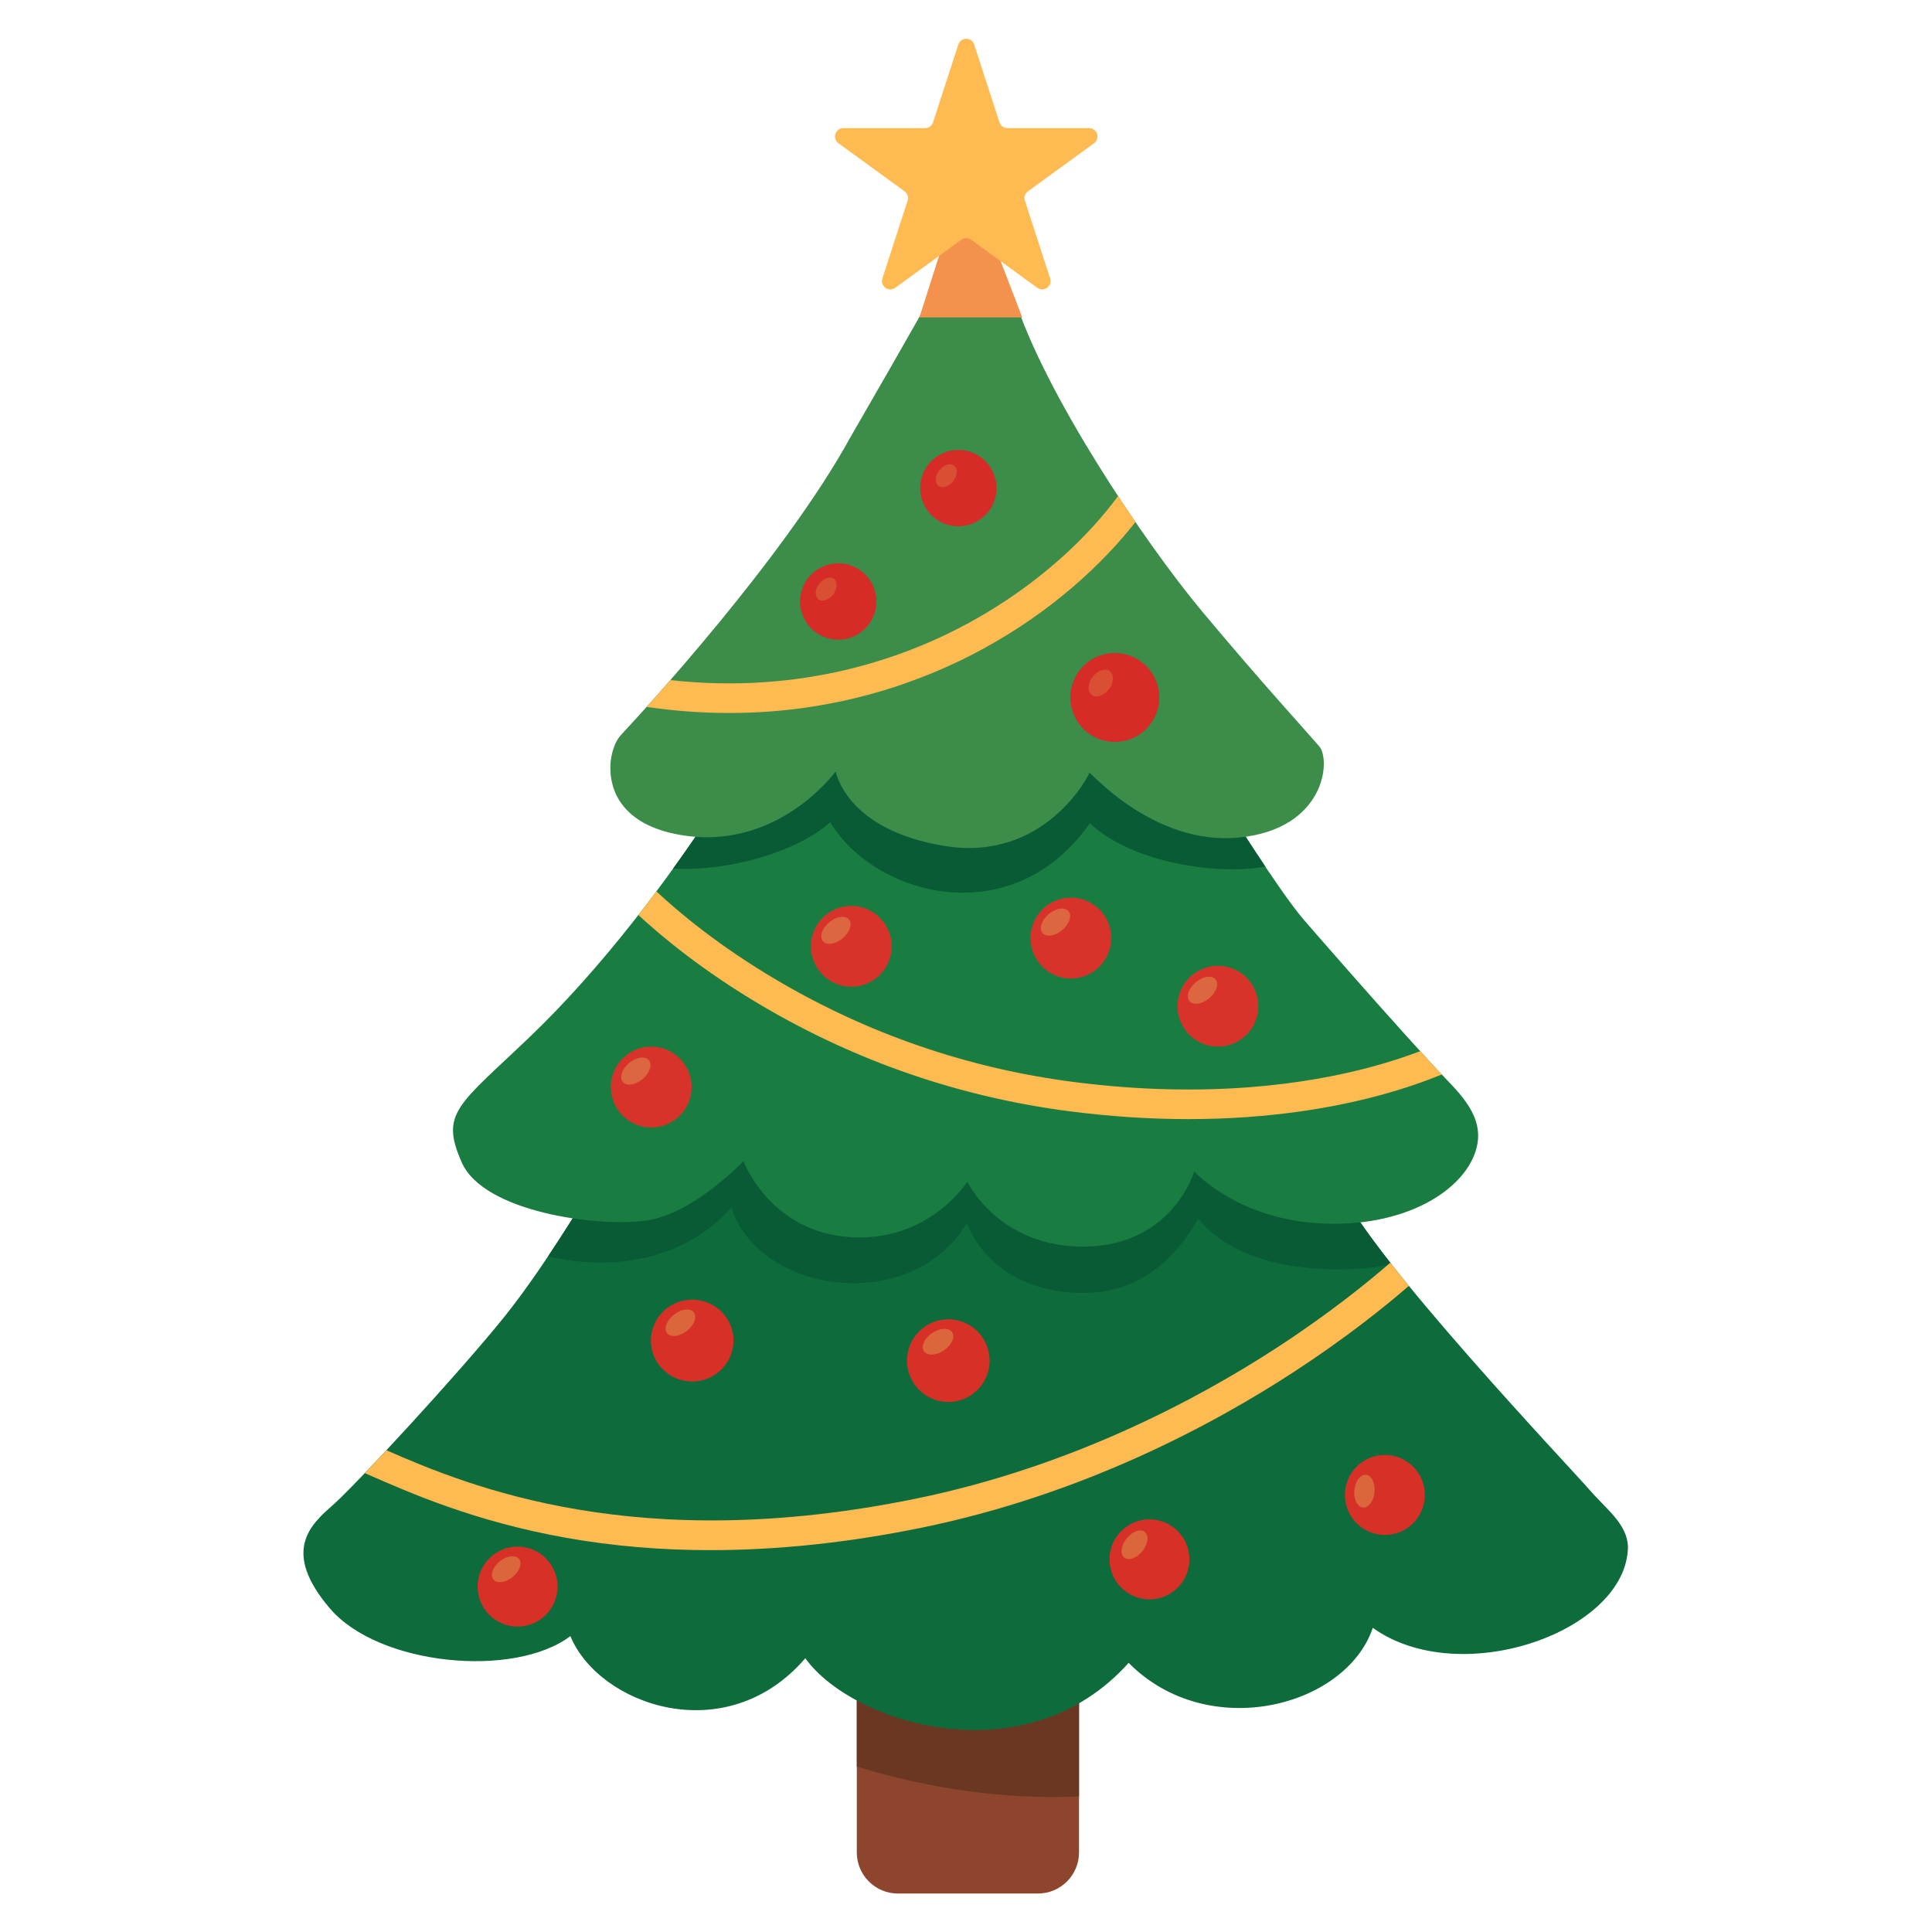 <svg version="1.0" preserveAspectRatio="xMidYMid meet" height="500" viewBox="0 0 375 375" zoomAndPan="magnify" width="500" xmlns:xlink="http://www.w3.org/1999/xlink" xmlns="http://www.w3.org/2000/svg"><defs><clipPath id="0f1d30f264"><path clip-rule="nonzero" d="M 166 320 L 210 320 L 210 367.527 L 166 367.527 Z M 166 320"></path></clipPath><clipPath id="d2554890ca"><path clip-rule="nonzero" d="M 58.82 214 L 316 214 L 316 336 L 58.82 336 Z M 58.82 214"></path></clipPath><clipPath id="c5c1ae663c"><path clip-rule="nonzero" d="M 162 7.527 L 214 7.527 L 214 57 L 162 57 Z M 162 7.527"></path></clipPath></defs><g clip-path="url(#0f1d30f264)"><path fill-rule="nonzero" fill-opacity="1" d="M 166.305 320.359 L 209.438 320.359 L 209.438 359.551 C 209.438 363.957 205.863 367.531 201.461 367.531 L 174.285 367.531 C 169.879 367.531 166.305 363.957 166.305 359.551 Z M 166.305 320.359" fill="#8e452d"></path></g><path fill-rule="nonzero" fill-opacity="1" d="M 209.438 348.691 L 209.438 320.359 L 166.305 320.359 L 166.305 342.879 C 180.109 347.152 194.871 349.332 209.438 348.691 Z M 209.438 348.691" fill="#6a3822"></path><g clip-path="url(#d2554890ca)"><path fill-rule="nonzero" fill-opacity="1" d="M 156.309 321.863 C 165.426 334.566 199.047 345.125 219.07 322.758 C 234.449 338.324 261.27 331.348 266.457 315.961 C 283.445 328.125 315.809 316.676 315.988 300.215 C 315.809 295.742 311.875 293.059 308.48 289.125 C 305.082 285.188 265.742 243.68 260.379 230.977 C 255.012 219.348 148.617 214.695 147.547 214.695 C 146.473 214.695 117.328 226.324 117.328 226.324 C 117.328 226.324 106.777 244.57 97.836 255.664 C 88.895 266.758 68.867 288.406 64.574 292.164 C 60.285 295.922 54.562 301.109 64.039 312.203 C 73.516 323.297 99.801 325.801 110.711 317.57 C 116.254 330.988 140.93 339.758 156.309 321.863 Z M 156.309 321.863" fill="#0d6b3c"></path></g><path fill-rule="nonzero" fill-opacity="1" d="M 270.137 245.445 C 265.422 239.465 261.766 234.258 260.379 230.973 C 258.68 227.285 246.824 224.301 231.391 221.945 C 219.098 222.09 207.84 222.168 206.836 221.984 C 204.551 221.57 180.059 218.664 170.617 217.73 C 161.176 216.797 152.559 217.312 146.023 217.211 C 143.621 217.172 140.828 217.594 137.934 218.211 C 129.082 221.633 117.328 226.324 117.328 226.324 C 117.328 226.324 112.387 234.871 106.402 243.824 C 117.25 246.523 132.219 245.426 141.977 234.344 C 147.062 250.852 176.531 255.629 187.637 237.457 C 192.93 249.605 205.035 251.062 210.57 250.953 C 215.969 250.852 225.309 249.293 232.57 236.523 C 241.023 246.984 259.277 247.418 270.137 245.445 Z M 270.137 245.445" fill="#085b34"></path><path fill-rule="nonzero" fill-opacity="1" d="M 139.234 156.086 C 129.715 170.676 116.82 187.883 102.848 201.246 C 88.879 214.609 85.348 215.992 89.648 225.672 C 93.945 235.348 116.363 238.27 125.57 236.887 C 134.785 235.504 144.301 225.367 144.301 225.367 C 144.301 225.367 149.367 239.039 164.875 240.113 C 180.379 241.188 187.746 229.359 187.746 229.359 C 187.746 229.359 193.887 242.262 210.777 241.957 C 227.664 241.648 231.809 227.363 231.809 227.363 C 231.809 227.363 240.254 236.891 257.141 237.504 C 274.027 238.117 285.383 230.102 286.77 221.988 C 287.809 215.93 282.609 211.574 278.938 207.598 C 271.012 199.023 263.301 190.25 255.613 181.457 C 254.738 180.457 253.859 179.453 252.996 178.441 C 248.125 172.738 237.828 156.184 237.828 156.184 C 237.828 156.184 223.156 146.938 222.312 146.598 C 221.469 146.262 178.312 143.059 177.469 142.887 C 176.625 142.719 145.609 145.586 145.609 145.586 L 139.238 156.086 Z M 139.234 156.086" fill="#197d42"></path><path fill-rule="nonzero" fill-opacity="1" d="M 211.547 159.781 C 219.555 167.441 236.305 169.949 245.594 168.199 C 241.562 162.18 237.828 156.18 237.828 156.18 C 237.828 156.18 223.156 146.93 222.312 146.594 C 221.73 146.359 200.992 144.762 187.922 143.738 C 181.406 144.02 171.34 144.328 167.898 144.395 C 162.938 144.496 155.992 145.488 150.535 145.586 C 149.059 145.613 147.254 145.75 145.387 145.945 L 139.234 156.082 C 136.617 160.102 133.738 164.316 130.648 168.598 C 141.883 169.16 154.941 165.18 161.152 159.586 C 169.68 173.879 196.469 181.324 211.547 159.781 Z M 211.547 159.781" fill="#085b34"></path><path fill-rule="nonzero" fill-opacity="1" d="M 196.922 57.938 C 202.797 76.383 222.043 105.164 233.387 118.746 C 244.73 132.324 253.75 142.16 256.059 144.855 C 258.367 147.547 257.215 160.891 240.547 162.559 C 223.883 164.223 211.445 149.602 211.445 149.984 C 211.445 150.371 202.852 167.305 183.496 164.223 C 164.137 161.145 162.215 149.73 162.215 149.73 C 162.215 149.73 150.93 165.379 131.957 162.043 C 120.824 160.09 118.363 153.531 118.473 148.781 C 118.512 146.965 118.969 145.469 119.379 144.484 C 119.676 143.77 120.105 143.117 120.633 142.547 C 125.004 137.855 152.168 108.309 164.992 84.996 C 176.914 64.375 182.027 55.168 182.027 55.168 L 194.121 54.316 L 196.926 57.938 Z M 196.922 57.938" fill="#3c8c4a"></path><path fill-rule="nonzero" fill-opacity="1" d="M 75 281.492 C 73.512 283.086 72.098 284.582 70.812 285.93 C 70.949 285.988 71.086 286.051 71.227 286.109 C 79.562 289.781 92.164 295.332 109.848 298.48 C 118.828 300.082 128.191 300.883 137.898 300.883 C 150.965 300.883 164.645 299.434 178.812 296.539 C 210.062 290.16 235.438 276.539 251.223 266.234 C 261.414 259.582 268.949 253.5 273.461 249.586 C 272.207 248.051 271 246.547 269.859 245.094 C 265.48 248.895 258.004 254.957 247.945 261.512 C 232.605 271.508 207.961 284.723 177.664 290.91 C 123.789 301.914 91.293 288.637 75 281.492 Z M 75 281.492" fill="#ffbb51"></path><path fill-rule="nonzero" fill-opacity="1" d="M 230.867 302.668 C 230.867 303.176 230.82 303.68 230.719 304.18 C 230.621 304.68 230.473 305.168 230.277 305.637 C 230.082 306.109 229.844 306.559 229.559 306.98 C 229.277 307.406 228.957 307.797 228.594 308.156 C 228.234 308.52 227.844 308.84 227.418 309.125 C 226.996 309.406 226.547 309.645 226.078 309.84 C 225.605 310.035 225.121 310.184 224.621 310.281 C 224.121 310.383 223.617 310.434 223.109 310.434 C 222.598 310.434 222.094 310.383 221.594 310.281 C 221.094 310.184 220.609 310.035 220.137 309.84 C 219.668 309.645 219.219 309.406 218.797 309.125 C 218.371 308.84 217.98 308.52 217.621 308.156 C 217.258 307.797 216.938 307.406 216.656 306.98 C 216.371 306.559 216.133 306.109 215.938 305.637 C 215.742 305.168 215.594 304.68 215.496 304.18 C 215.395 303.68 215.348 303.176 215.348 302.668 C 215.348 302.156 215.395 301.652 215.496 301.152 C 215.594 300.652 215.742 300.164 215.938 299.695 C 216.133 299.223 216.371 298.777 216.656 298.352 C 216.938 297.93 217.258 297.535 217.621 297.176 C 217.98 296.816 218.371 296.492 218.797 296.211 C 219.219 295.926 219.668 295.688 220.137 295.492 C 220.609 295.297 221.094 295.148 221.594 295.051 C 222.094 294.949 222.598 294.902 223.109 294.902 C 223.617 294.902 224.121 294.949 224.621 295.051 C 225.121 295.148 225.605 295.297 226.078 295.492 C 226.547 295.688 226.996 295.926 227.418 296.211 C 227.844 296.492 228.234 296.816 228.594 297.176 C 228.957 297.535 229.277 297.93 229.559 298.352 C 229.844 298.777 230.082 299.223 230.277 299.695 C 230.473 300.164 230.621 300.652 230.719 301.152 C 230.82 301.652 230.867 302.156 230.867 302.668 Z M 230.867 302.668" fill="#d63027"></path><path fill-rule="nonzero" fill-opacity="1" d="M 222.207 297.352 C 222.41 297.516 222.555 297.734 222.645 298.012 C 222.73 298.289 222.75 298.605 222.707 298.953 C 222.664 299.301 222.559 299.66 222.391 300.027 C 222.223 300.395 222.008 300.746 221.742 301.074 C 221.477 301.406 221.184 301.691 220.859 301.934 C 220.539 302.18 220.211 302.359 219.879 302.477 C 219.551 302.594 219.238 302.641 218.949 302.617 C 218.66 302.594 218.414 302.5 218.211 302.336 C 218.008 302.172 217.863 301.953 217.777 301.676 C 217.688 301.398 217.668 301.086 217.711 300.734 C 217.754 300.387 217.859 300.027 218.027 299.66 C 218.195 299.293 218.41 298.941 218.676 298.613 C 218.941 298.281 219.234 297.996 219.559 297.754 C 219.879 297.512 220.207 297.328 220.539 297.211 C 220.871 297.094 221.18 297.047 221.469 297.07 C 221.758 297.094 222.004 297.188 222.207 297.352 Z M 222.207 297.352" fill="#dc663c"></path><path fill-rule="nonzero" fill-opacity="1" d="M 108.223 307.957 C 108.223 308.469 108.172 308.973 108.074 309.473 C 107.973 309.973 107.824 310.457 107.629 310.93 C 107.438 311.402 107.195 311.848 106.914 312.273 C 106.629 312.695 106.309 313.09 105.949 313.449 C 105.59 313.809 105.195 314.133 104.773 314.414 C 104.348 314.699 103.902 314.938 103.43 315.133 C 102.961 315.328 102.473 315.477 101.977 315.574 C 101.477 315.676 100.969 315.723 100.461 315.723 C 99.949 315.723 99.445 315.676 98.945 315.574 C 98.445 315.477 97.961 315.328 97.492 315.133 C 97.02 314.938 96.574 314.699 96.148 314.414 C 95.727 314.133 95.332 313.809 94.973 313.449 C 94.613 313.09 94.289 312.695 94.008 312.273 C 93.723 311.848 93.484 311.402 93.289 310.93 C 93.094 310.457 92.949 309.973 92.848 309.473 C 92.75 308.973 92.699 308.469 92.699 307.957 C 92.699 307.449 92.75 306.941 92.848 306.441 C 92.949 305.941 93.094 305.457 93.289 304.988 C 93.484 304.516 93.723 304.066 94.008 303.645 C 94.289 303.219 94.613 302.828 94.973 302.469 C 95.332 302.105 95.727 301.785 96.148 301.5 C 96.574 301.219 97.02 300.98 97.492 300.785 C 97.961 300.59 98.445 300.441 98.945 300.344 C 99.445 300.242 99.949 300.191 100.461 300.191 C 100.969 300.191 101.477 300.242 101.977 300.344 C 102.473 300.441 102.961 300.59 103.43 300.785 C 103.902 300.98 104.348 301.219 104.773 301.5 C 105.195 301.785 105.59 302.105 105.949 302.469 C 106.309 302.828 106.629 303.219 106.914 303.645 C 107.195 304.066 107.438 304.516 107.629 304.988 C 107.824 305.457 107.973 305.941 108.074 306.441 C 108.172 306.941 108.223 307.449 108.223 307.957 Z M 108.223 307.957" fill="#d63027"></path><path fill-rule="nonzero" fill-opacity="1" d="M 100.746 302.59 C 100.91 302.793 101.004 303.039 101.027 303.328 C 101.047 303.621 101 303.93 100.883 304.262 C 100.762 304.59 100.582 304.918 100.336 305.238 C 100.094 305.562 99.805 305.855 99.473 306.117 C 99.145 306.383 98.793 306.598 98.426 306.766 C 98.059 306.93 97.699 307.035 97.348 307.074 C 97 307.117 96.688 307.098 96.41 307.008 C 96.133 306.922 95.914 306.773 95.75 306.57 C 95.59 306.367 95.496 306.121 95.473 305.832 C 95.449 305.539 95.496 305.23 95.617 304.898 C 95.734 304.57 95.918 304.242 96.16 303.922 C 96.406 303.598 96.691 303.305 97.023 303.043 C 97.355 302.777 97.703 302.562 98.074 302.398 C 98.441 302.23 98.801 302.125 99.148 302.086 C 99.496 302.043 99.812 302.066 100.086 302.152 C 100.363 302.238 100.586 302.387 100.746 302.59 Z M 100.746 302.59" fill="#dc663c"></path><path fill-rule="nonzero" fill-opacity="1" d="M 142.18 261.949 C 141.207 266.23 136.914 268.918 132.59 267.953 C 128.27 266.988 125.555 262.734 126.531 258.453 C 127.504 254.176 131.797 251.488 136.121 252.453 C 140.445 253.418 143.156 257.672 142.18 261.949 Z M 142.18 261.949" fill="#d63027"></path><path fill-rule="nonzero" fill-opacity="1" d="M 134.664 254.723 C 134.828 254.934 134.922 255.188 134.941 255.488 C 134.961 255.785 134.906 256.102 134.781 256.441 C 134.652 256.781 134.465 257.113 134.207 257.441 C 133.953 257.77 133.656 258.066 133.312 258.336 C 132.969 258.602 132.605 258.82 132.223 258.988 C 131.844 259.152 131.473 259.258 131.113 259.297 C 130.754 259.336 130.434 259.309 130.152 259.219 C 129.867 259.125 129.645 258.973 129.48 258.762 C 129.316 258.551 129.223 258.297 129.203 258 C 129.184 257.703 129.234 257.383 129.363 257.043 C 129.488 256.707 129.68 256.371 129.934 256.043 C 130.191 255.715 130.488 255.418 130.832 255.148 C 131.176 254.883 131.539 254.664 131.918 254.5 C 132.301 254.332 132.668 254.23 133.027 254.188 C 133.387 254.148 133.711 254.176 133.992 254.266 C 134.277 254.359 134.5 254.512 134.664 254.723 Z M 134.664 254.723" fill="#dc663c"></path><path fill-rule="nonzero" fill-opacity="1" d="M 192.086 264.098 C 192.086 264.625 192.031 265.148 191.93 265.664 C 191.828 266.18 191.676 266.684 191.473 267.168 C 191.273 267.656 191.023 268.117 190.73 268.559 C 190.441 268.996 190.105 269.402 189.734 269.773 C 189.363 270.145 188.957 270.48 188.52 270.773 C 188.082 271.066 187.617 271.312 187.133 271.512 C 186.645 271.715 186.145 271.867 185.629 271.969 C 185.109 272.074 184.59 272.125 184.062 272.125 C 183.535 272.125 183.012 272.074 182.496 271.969 C 181.98 271.867 181.48 271.715 180.992 271.512 C 180.504 271.312 180.043 271.066 179.605 270.773 C 179.168 270.48 178.762 270.145 178.391 269.773 C 178.016 269.402 177.684 268.996 177.391 268.559 C 177.098 268.117 176.852 267.656 176.652 267.168 C 176.449 266.684 176.297 266.18 176.195 265.664 C 176.09 265.148 176.039 264.625 176.039 264.098 C 176.039 263.57 176.09 263.051 176.195 262.531 C 176.297 262.016 176.449 261.512 176.652 261.027 C 176.852 260.539 177.098 260.078 177.391 259.637 C 177.684 259.199 178.016 258.793 178.391 258.422 C 178.762 258.051 179.168 257.715 179.605 257.426 C 180.043 257.133 180.504 256.883 180.992 256.684 C 181.48 256.48 181.98 256.328 182.496 256.227 C 183.012 256.121 183.535 256.07 184.062 256.07 C 184.59 256.07 185.109 256.121 185.629 256.227 C 186.145 256.328 186.645 256.48 187.133 256.684 C 187.617 256.883 188.082 257.133 188.52 257.426 C 188.957 257.715 189.363 258.051 189.734 258.422 C 190.105 258.793 190.441 259.199 190.73 259.637 C 191.023 260.078 191.273 260.539 191.473 261.027 C 191.676 261.512 191.828 262.016 191.93 262.531 C 192.031 263.051 192.086 263.57 192.086 264.098 Z M 192.086 264.098" fill="#d63027"></path><path fill-rule="nonzero" fill-opacity="1" d="M 184.82 258.594 C 184.969 258.82 185.043 259.082 185.043 259.383 C 185.039 259.68 184.965 259.996 184.812 260.328 C 184.66 260.656 184.445 260.977 184.168 261.289 C 183.887 261.598 183.566 261.875 183.203 262.117 C 182.836 262.359 182.461 262.551 182.066 262.691 C 181.672 262.828 181.293 262.906 180.93 262.918 C 180.566 262.93 180.246 262.879 179.969 262.766 C 179.691 262.652 179.48 262.484 179.328 262.258 C 179.18 262.035 179.105 261.773 179.109 261.473 C 179.109 261.172 179.184 260.859 179.336 260.527 C 179.488 260.195 179.703 259.875 179.984 259.566 C 180.262 259.258 180.582 258.98 180.949 258.738 C 181.312 258.492 181.691 258.301 182.082 258.164 C 182.477 258.023 182.855 257.949 183.219 257.938 C 183.582 257.922 183.902 257.973 184.18 258.086 C 184.457 258.203 184.668 258.371 184.82 258.594 Z M 184.82 258.594" fill="#dc663c"></path><path fill-rule="nonzero" fill-opacity="1" d="M 276.562 290.168 C 276.562 290.676 276.512 291.18 276.414 291.68 C 276.312 292.18 276.164 292.668 275.969 293.137 C 275.777 293.609 275.535 294.055 275.254 294.48 C 274.969 294.906 274.648 295.297 274.289 295.656 C 273.93 296.02 273.535 296.34 273.113 296.621 C 272.688 296.906 272.242 297.145 271.77 297.34 C 271.301 297.535 270.812 297.684 270.312 297.781 C 269.816 297.883 269.309 297.934 268.801 297.934 C 268.289 297.934 267.785 297.883 267.285 297.781 C 266.785 297.684 266.301 297.535 265.832 297.34 C 265.359 297.145 264.914 296.906 264.488 296.621 C 264.066 296.34 263.672 296.02 263.312 295.656 C 262.953 295.297 262.629 294.906 262.348 294.48 C 262.062 294.055 261.824 293.609 261.629 293.137 C 261.434 292.668 261.289 292.18 261.188 291.68 C 261.09 291.18 261.039 290.676 261.039 290.168 C 261.039 289.656 261.09 289.152 261.188 288.652 C 261.289 288.152 261.434 287.664 261.629 287.195 C 261.824 286.723 262.062 286.277 262.348 285.852 C 262.629 285.43 262.953 285.035 263.312 284.676 C 263.672 284.316 264.066 283.992 264.488 283.711 C 264.914 283.426 265.359 283.188 265.832 282.992 C 266.301 282.797 266.785 282.648 267.285 282.551 C 267.785 282.449 268.289 282.402 268.801 282.402 C 269.309 282.402 269.816 282.449 270.312 282.551 C 270.812 282.648 271.301 282.797 271.77 282.992 C 272.242 283.188 272.688 283.426 273.113 283.711 C 273.535 283.992 273.93 284.316 274.289 284.676 C 274.648 285.035 274.969 285.43 275.254 285.852 C 275.535 286.277 275.777 286.723 275.969 287.195 C 276.164 287.664 276.312 288.152 276.414 288.652 C 276.512 289.152 276.562 289.656 276.562 290.168 Z M 276.562 290.168" fill="#d63027"></path><path fill-rule="nonzero" fill-opacity="1" d="M 265.125 286.25 C 265.383 286.273 265.625 286.379 265.852 286.562 C 266.078 286.746 266.266 286.992 266.422 287.309 C 266.578 287.625 266.691 287.98 266.754 288.379 C 266.816 288.777 266.832 289.188 266.793 289.609 C 266.754 290.031 266.668 290.434 266.531 290.816 C 266.395 291.195 266.223 291.527 266.012 291.809 C 265.801 292.09 265.57 292.301 265.312 292.441 C 265.059 292.578 264.801 292.637 264.543 292.613 C 264.285 292.59 264.039 292.488 263.816 292.305 C 263.59 292.121 263.398 291.871 263.242 291.555 C 263.086 291.242 262.977 290.883 262.914 290.484 C 262.848 290.086 262.836 289.676 262.875 289.254 C 262.914 288.832 263 288.43 263.137 288.051 C 263.27 287.668 263.445 287.336 263.656 287.055 C 263.863 286.773 264.098 286.562 264.352 286.426 C 264.605 286.285 264.863 286.227 265.125 286.25 Z M 265.125 286.25" fill="#dc663c"></path><path fill-rule="nonzero" fill-opacity="1" d="M 134.242 210.996 C 134.242 211.512 134.191 212.023 134.094 212.527 C 133.992 213.035 133.844 213.523 133.645 214 C 133.449 214.477 133.207 214.93 132.922 215.355 C 132.637 215.785 132.309 216.18 131.945 216.547 C 131.582 216.91 131.184 217.234 130.758 217.52 C 130.328 217.809 129.879 218.051 129.402 218.246 C 128.926 218.445 128.438 218.594 127.93 218.691 C 127.426 218.793 126.914 218.844 126.402 218.844 C 125.887 218.844 125.375 218.793 124.871 218.691 C 124.367 218.594 123.875 218.445 123.398 218.246 C 122.926 218.051 122.473 217.809 122.043 217.52 C 121.617 217.234 121.219 216.91 120.855 216.547 C 120.492 216.18 120.168 215.785 119.879 215.355 C 119.594 214.93 119.352 214.477 119.156 214 C 118.957 213.523 118.809 213.035 118.711 212.527 C 118.609 212.023 118.559 211.512 118.559 210.996 C 118.559 210.48 118.609 209.973 118.711 209.465 C 118.809 208.961 118.957 208.469 119.156 207.996 C 119.352 207.52 119.594 207.066 119.879 206.637 C 120.168 206.211 120.492 205.812 120.855 205.449 C 121.219 205.086 121.617 204.758 122.043 204.473 C 122.473 204.188 122.926 203.945 123.398 203.75 C 123.875 203.551 124.367 203.402 124.871 203.301 C 125.375 203.199 125.887 203.152 126.402 203.152 C 126.914 203.152 127.426 203.199 127.93 203.301 C 128.438 203.402 128.926 203.551 129.402 203.75 C 129.879 203.945 130.328 204.188 130.758 204.473 C 131.184 204.758 131.582 205.086 131.945 205.449 C 132.309 205.812 132.637 206.211 132.922 206.637 C 133.207 207.066 133.449 207.52 133.645 207.996 C 133.844 208.469 133.992 208.961 134.094 209.465 C 134.191 209.973 134.242 210.48 134.242 210.996 Z M 134.242 210.996" fill="#d8332b"></path><path fill-rule="nonzero" fill-opacity="1" d="M 125.941 205.781 C 126.113 205.988 126.215 206.242 126.246 206.539 C 126.277 206.836 126.238 207.16 126.121 207.504 C 126.008 207.848 125.828 208.188 125.586 208.527 C 125.34 208.867 125.051 209.176 124.719 209.453 C 124.383 209.734 124.027 209.965 123.652 210.145 C 123.277 210.324 122.91 210.441 122.551 210.492 C 122.191 210.543 121.867 210.527 121.578 210.441 C 121.289 210.359 121.059 210.215 120.887 210.008 C 120.715 209.801 120.613 209.547 120.582 209.25 C 120.551 208.949 120.59 208.629 120.707 208.285 C 120.82 207.938 121 207.598 121.242 207.262 C 121.484 206.922 121.773 206.613 122.109 206.332 C 122.445 206.051 122.801 205.824 123.176 205.645 C 123.551 205.465 123.918 205.348 124.277 205.297 C 124.637 205.246 124.961 205.262 125.25 205.344 C 125.535 205.43 125.766 205.574 125.941 205.781 Z M 125.941 205.781" fill="#dc663f"></path><path fill-rule="nonzero" fill-opacity="1" d="M 173.074 183.68 C 173.074 184.195 173.023 184.707 172.926 185.211 C 172.824 185.715 172.676 186.207 172.48 186.684 C 172.281 187.16 172.039 187.609 171.754 188.039 C 171.469 188.469 171.145 188.863 170.777 189.23 C 170.414 189.594 170.02 189.918 169.59 190.203 C 169.164 190.492 168.711 190.734 168.234 190.93 C 167.758 191.125 167.27 191.277 166.762 191.375 C 166.258 191.477 165.75 191.527 165.234 191.527 C 164.719 191.527 164.207 191.477 163.703 191.375 C 163.199 191.277 162.707 191.125 162.234 190.93 C 161.758 190.734 161.305 190.492 160.875 190.203 C 160.449 189.918 160.051 189.594 159.688 189.23 C 159.324 188.863 159 188.469 158.715 188.039 C 158.426 187.609 158.188 187.16 157.988 186.684 C 157.793 186.207 157.645 185.715 157.543 185.211 C 157.441 184.707 157.391 184.195 157.391 183.68 C 157.391 183.164 157.441 182.656 157.543 182.148 C 157.645 181.645 157.793 181.152 157.988 180.68 C 158.188 180.203 158.426 179.75 158.715 179.32 C 159 178.895 159.324 178.496 159.688 178.133 C 160.051 177.77 160.449 177.441 160.875 177.156 C 161.305 176.871 161.758 176.629 162.234 176.43 C 162.707 176.234 163.199 176.086 163.703 175.984 C 164.207 175.883 164.719 175.836 165.234 175.836 C 165.75 175.836 166.258 175.883 166.762 175.984 C 167.27 176.086 167.758 176.234 168.234 176.43 C 168.711 176.629 169.164 176.871 169.59 177.156 C 170.02 177.441 170.414 177.77 170.777 178.133 C 171.145 178.496 171.469 178.895 171.754 179.32 C 172.039 179.75 172.281 180.203 172.48 180.68 C 172.676 181.152 172.824 181.645 172.926 182.148 C 173.023 182.656 173.074 183.164 173.074 183.68 Z M 173.074 183.68" fill="#d8332b"></path><path fill-rule="nonzero" fill-opacity="1" d="M 164.773 178.465 C 164.945 178.672 165.047 178.922 165.078 179.223 C 165.109 179.52 165.07 179.844 164.953 180.188 C 164.84 180.531 164.66 180.871 164.418 181.211 C 164.176 181.547 163.887 181.859 163.551 182.137 C 163.215 182.418 162.859 182.648 162.484 182.828 C 162.109 183.008 161.742 183.121 161.383 183.176 C 161.023 183.227 160.699 183.211 160.41 183.125 C 160.125 183.043 159.895 182.895 159.719 182.691 C 159.547 182.484 159.445 182.23 159.414 181.93 C 159.383 181.633 159.422 181.312 159.539 180.969 C 159.652 180.621 159.832 180.281 160.074 179.941 C 160.32 179.605 160.609 179.297 160.941 179.016 C 161.277 178.734 161.633 178.504 162.008 178.324 C 162.383 178.145 162.75 178.031 163.109 177.98 C 163.469 177.926 163.793 177.945 164.082 178.027 C 164.371 178.113 164.602 178.258 164.773 178.465 Z M 164.773 178.465" fill="#dc663f"></path><path fill-rule="nonzero" fill-opacity="1" d="M 215.699 182.074 C 215.699 182.59 215.648 183.102 215.547 183.605 C 215.445 184.113 215.297 184.602 215.102 185.078 C 214.902 185.555 214.66 186.008 214.375 186.434 C 214.09 186.863 213.766 187.262 213.402 187.625 C 213.035 187.988 212.641 188.312 212.211 188.602 C 211.785 188.887 211.332 189.129 210.855 189.324 C 210.383 189.523 209.891 189.672 209.387 189.773 C 208.879 189.871 208.371 189.922 207.855 189.922 C 207.34 189.922 206.832 189.871 206.324 189.773 C 205.82 189.672 205.332 189.523 204.855 189.324 C 204.379 189.129 203.926 188.887 203.5 188.602 C 203.07 188.312 202.676 187.988 202.312 187.625 C 201.945 187.262 201.621 186.863 201.336 186.434 C 201.051 186.008 200.809 185.555 200.609 185.078 C 200.414 184.602 200.266 184.113 200.164 183.605 C 200.062 183.102 200.016 182.59 200.016 182.074 C 200.016 181.562 200.062 181.051 200.164 180.547 C 200.266 180.039 200.414 179.551 200.609 179.074 C 200.809 178.598 201.051 178.145 201.336 177.719 C 201.621 177.289 201.945 176.891 202.312 176.527 C 202.676 176.164 203.07 175.84 203.5 175.551 C 203.926 175.266 204.379 175.023 204.855 174.828 C 205.332 174.629 205.82 174.48 206.324 174.379 C 206.832 174.281 207.34 174.23 207.855 174.23 C 208.371 174.23 208.879 174.281 209.387 174.379 C 209.891 174.48 210.383 174.629 210.855 174.828 C 211.332 175.023 211.785 175.266 212.211 175.551 C 212.641 175.84 213.035 176.164 213.402 176.527 C 213.766 176.891 214.09 177.289 214.375 177.719 C 214.66 178.145 214.902 178.598 215.102 179.074 C 215.297 179.551 215.445 180.039 215.547 180.547 C 215.648 181.051 215.699 181.562 215.699 182.074 Z M 215.699 182.074" fill="#d8332b"></path><path fill-rule="nonzero" fill-opacity="1" d="M 207.395 176.859 C 207.57 177.066 207.672 177.32 207.703 177.617 C 207.734 177.918 207.691 178.238 207.578 178.582 C 207.465 178.926 207.285 179.27 207.039 179.605 C 206.797 179.945 206.508 180.254 206.172 180.535 C 205.84 180.812 205.484 181.043 205.105 181.223 C 204.73 181.402 204.363 181.52 204.004 181.57 C 203.645 181.621 203.324 181.605 203.035 181.523 C 202.746 181.438 202.516 181.293 202.344 181.086 C 202.172 180.879 202.066 180.625 202.035 180.328 C 202.004 180.031 202.047 179.707 202.16 179.363 C 202.277 179.02 202.453 178.676 202.699 178.34 C 202.941 178 203.23 177.691 203.566 177.414 C 203.902 177.133 204.254 176.902 204.633 176.723 C 205.008 176.543 205.375 176.426 205.734 176.375 C 206.094 176.324 206.418 176.34 206.703 176.426 C 206.992 176.508 207.223 176.652 207.395 176.859 Z M 207.395 176.859" fill="#dc663f"></path><path fill-rule="nonzero" fill-opacity="1" d="M 244.238 195.301 C 244.238 195.816 244.188 196.328 244.086 196.832 C 243.984 197.34 243.836 197.828 243.641 198.305 C 243.441 198.781 243.203 199.234 242.914 199.66 C 242.629 200.09 242.305 200.484 241.941 200.852 C 241.578 201.215 241.18 201.539 240.75 201.824 C 240.324 202.113 239.871 202.355 239.395 202.551 C 238.922 202.75 238.43 202.898 237.926 202.996 C 237.422 203.098 236.91 203.148 236.395 203.148 C 235.879 203.148 235.371 203.098 234.867 202.996 C 234.359 202.898 233.871 202.75 233.395 202.551 C 232.918 202.355 232.465 202.113 232.039 201.824 C 231.609 201.539 231.215 201.215 230.852 200.852 C 230.484 200.484 230.16 200.09 229.875 199.66 C 229.59 199.234 229.348 198.781 229.148 198.305 C 228.953 197.828 228.805 197.34 228.703 196.832 C 228.605 196.328 228.555 195.816 228.555 195.301 C 228.555 194.785 228.605 194.277 228.703 193.77 C 228.805 193.266 228.953 192.773 229.148 192.301 C 229.348 191.824 229.59 191.371 229.875 190.941 C 230.16 190.516 230.484 190.117 230.852 189.754 C 231.215 189.391 231.609 189.062 232.039 188.777 C 232.465 188.492 232.918 188.25 233.395 188.055 C 233.871 187.855 234.359 187.707 234.867 187.605 C 235.371 187.508 235.879 187.457 236.395 187.457 C 236.91 187.457 237.422 187.508 237.926 187.605 C 238.43 187.707 238.922 187.855 239.395 188.055 C 239.871 188.25 240.324 188.492 240.75 188.777 C 241.18 189.062 241.578 189.391 241.941 189.754 C 242.305 190.117 242.629 190.516 242.914 190.941 C 243.203 191.371 243.441 191.824 243.641 192.301 C 243.836 192.777 243.984 193.266 244.086 193.77 C 244.188 194.277 244.238 194.785 244.238 195.301 Z M 244.238 195.301" fill="#d8332b"></path><path fill-rule="nonzero" fill-opacity="1" d="M 235.938 190.09 C 236.109 190.297 236.211 190.551 236.246 190.848 C 236.277 191.148 236.234 191.469 236.121 191.812 C 236.004 192.156 235.824 192.5 235.582 192.836 C 235.34 193.176 235.051 193.484 234.715 193.766 C 234.379 194.043 234.023 194.273 233.648 194.453 C 233.273 194.633 232.906 194.75 232.547 194.801 C 232.188 194.852 231.863 194.836 231.578 194.754 C 231.289 194.668 231.059 194.523 230.887 194.316 C 230.711 194.109 230.609 193.855 230.578 193.559 C 230.547 193.258 230.59 192.938 230.703 192.594 C 230.816 192.25 230.996 191.906 231.238 191.57 C 231.484 191.23 231.773 190.922 232.105 190.641 C 232.441 190.363 232.797 190.133 233.172 189.953 C 233.551 189.773 233.918 189.656 234.277 189.605 C 234.633 189.555 234.957 189.57 235.246 189.652 C 235.535 189.738 235.766 189.883 235.938 190.09 Z M 235.938 190.09" fill="#dc663f"></path><path fill-rule="nonzero" fill-opacity="1" d="M 208.277 209.992 C 187.898 207.352 168.574 200.719 150.84 190.277 C 139.492 183.598 131.684 177.027 127.402 173.016 C 126.258 174.543 125.094 176.074 123.906 177.602 C 128.516 181.867 136.543 188.527 147.93 195.23 C 166.336 206.066 186.391 212.949 207.539 215.691 C 215.895 216.777 223.617 217.219 230.668 217.219 C 246.629 217.219 259.141 214.938 267.758 212.609 C 272.633 211.289 276.664 209.863 279.852 208.562 C 279.539 208.238 279.23 207.914 278.938 207.594 C 277.844 206.41 276.754 205.219 275.668 204.031 C 272.961 205.055 269.723 206.137 265.957 207.145 C 254.09 210.316 234.453 213.387 208.277 209.992 Z M 208.277 209.992" fill="#ffbb51"></path><path fill-rule="nonzero" fill-opacity="1" d="M 141.559 138.395 C 162.883 138.395 179.68 132.02 190.891 125.898 C 204.129 118.668 214.023 109.465 220.391 101.324 C 219.266 99.684 218.141 98 217.016 96.289 C 211.191 104.207 201.508 113.555 188.137 120.855 C 175.633 127.684 155.75 134.84 130.105 132.008 C 128.402 133.957 126.855 135.707 125.5 137.207 C 131.102 138.027 136.457 138.395 141.555 138.395 Z M 141.559 138.395" fill="#ffbb51"></path><path fill-rule="nonzero" fill-opacity="1" d="M 225.012 135.375 C 225.012 135.941 224.957 136.504 224.848 137.059 C 224.738 137.613 224.574 138.156 224.355 138.68 C 224.141 139.203 223.875 139.699 223.559 140.172 C 223.246 140.645 222.887 141.078 222.484 141.48 C 222.086 141.883 221.648 142.238 221.18 142.555 C 220.707 142.867 220.211 143.137 219.688 143.352 C 219.164 143.57 218.625 143.734 218.066 143.844 C 217.512 143.953 216.949 144.008 216.383 144.008 C 215.816 144.008 215.258 143.953 214.699 143.844 C 214.145 143.734 213.605 143.57 213.082 143.352 C 212.559 143.137 212.059 142.867 211.59 142.555 C 211.117 142.238 210.684 141.883 210.281 141.48 C 209.883 141.078 209.523 140.645 209.207 140.172 C 208.895 139.699 208.629 139.203 208.41 138.68 C 208.195 138.156 208.031 137.613 207.918 137.059 C 207.809 136.504 207.754 135.941 207.754 135.375 C 207.754 134.809 207.809 134.246 207.918 133.691 C 208.031 133.133 208.195 132.594 208.41 132.07 C 208.629 131.547 208.895 131.047 209.207 130.578 C 209.523 130.105 209.883 129.668 210.281 129.27 C 210.684 128.867 211.117 128.512 211.59 128.195 C 212.059 127.879 212.559 127.613 213.082 127.398 C 213.605 127.18 214.145 127.016 214.699 126.906 C 215.258 126.797 215.816 126.738 216.383 126.738 C 216.949 126.738 217.512 126.797 218.066 126.906 C 218.625 127.016 219.164 127.18 219.688 127.398 C 220.211 127.613 220.707 127.879 221.18 128.195 C 221.648 128.512 222.086 128.867 222.484 129.27 C 222.887 129.668 223.246 130.105 223.559 130.578 C 223.875 131.047 224.141 131.547 224.355 132.07 C 224.574 132.594 224.738 133.133 224.848 133.691 C 224.957 134.246 225.012 134.809 225.012 135.375 Z M 225.012 135.375" fill="#d62b26"></path><path fill-rule="nonzero" fill-opacity="1" d="M 215.426 130.289 C 215.633 130.449 215.789 130.664 215.895 130.93 C 215.996 131.195 216.039 131.492 216.023 131.82 C 216.004 132.148 215.93 132.484 215.793 132.828 C 215.656 133.172 215.473 133.492 215.238 133.797 C 215.004 134.102 214.738 134.363 214.441 134.582 C 214.145 134.797 213.84 134.957 213.523 135.059 C 213.211 135.16 212.914 135.191 212.629 135.16 C 212.348 135.125 212.102 135.027 211.891 134.867 C 211.684 134.707 211.527 134.492 211.422 134.227 C 211.32 133.961 211.277 133.664 211.293 133.336 C 211.312 133.004 211.387 132.668 211.523 132.328 C 211.66 131.984 211.844 131.66 212.078 131.359 C 212.312 131.055 212.578 130.793 212.875 130.574 C 213.172 130.355 213.477 130.195 213.793 130.098 C 214.105 129.996 214.402 129.965 214.688 129.996 C 214.969 130.031 215.215 130.125 215.426 130.289 Z M 215.426 130.289" fill="#d94f33"></path><path fill-rule="nonzero" fill-opacity="1" d="M 170.109 116.746 C 170.109 117.234 170.062 117.719 169.965 118.195 C 169.871 118.672 169.73 119.137 169.543 119.586 C 169.359 120.035 169.129 120.461 168.859 120.867 C 168.59 121.273 168.281 121.645 167.938 121.992 C 167.594 122.336 167.219 122.641 166.816 122.914 C 166.41 123.184 165.984 123.41 165.535 123.598 C 165.086 123.785 164.621 123.926 164.145 124.02 C 163.668 124.113 163.184 124.164 162.699 124.164 C 162.211 124.164 161.73 124.113 161.254 124.02 C 160.777 123.926 160.312 123.785 159.863 123.598 C 159.414 123.41 158.988 123.184 158.582 122.914 C 158.176 122.641 157.805 122.336 157.461 121.992 C 157.117 121.645 156.809 121.273 156.539 120.867 C 156.266 120.461 156.039 120.035 155.852 119.586 C 155.668 119.137 155.527 118.672 155.43 118.195 C 155.336 117.719 155.289 117.234 155.289 116.746 C 155.289 116.262 155.336 115.777 155.43 115.301 C 155.527 114.824 155.668 114.359 155.852 113.91 C 156.039 113.461 156.266 113.035 156.539 112.629 C 156.809 112.223 157.117 111.852 157.461 111.504 C 157.805 111.16 158.176 110.855 158.582 110.582 C 158.988 110.312 159.414 110.086 159.863 109.898 C 160.312 109.711 160.777 109.57 161.254 109.477 C 161.73 109.383 162.211 109.332 162.699 109.332 C 163.184 109.332 163.668 109.383 164.145 109.477 C 164.621 109.57 165.086 109.711 165.535 109.898 C 165.984 110.086 166.41 110.312 166.816 110.582 C 167.219 110.855 167.594 111.16 167.938 111.504 C 168.281 111.852 168.59 112.223 168.859 112.629 C 169.129 113.035 169.359 113.461 169.543 113.91 C 169.73 114.359 169.871 114.824 169.965 115.301 C 170.062 115.777 170.109 116.262 170.109 116.746 Z M 170.109 116.746" fill="#d62b26"></path><path fill-rule="nonzero" fill-opacity="1" d="M 161.875 112.383 C 162.055 112.52 162.188 112.703 162.277 112.934 C 162.367 113.16 162.402 113.414 162.387 113.699 C 162.375 113.98 162.309 114.27 162.191 114.562 C 162.074 114.855 161.914 115.133 161.711 115.395 C 161.512 115.656 161.285 115.879 161.031 116.066 C 160.773 116.254 160.512 116.391 160.242 116.477 C 159.973 116.562 159.719 116.594 159.477 116.562 C 159.23 116.535 159.02 116.453 158.84 116.312 C 158.66 116.172 158.527 115.992 158.438 115.762 C 158.348 115.535 158.312 115.277 158.328 114.996 C 158.344 114.715 158.41 114.426 158.523 114.133 C 158.641 113.84 158.801 113.562 159.004 113.301 C 159.203 113.039 159.43 112.816 159.688 112.629 C 159.941 112.441 160.203 112.305 160.473 112.219 C 160.742 112.133 160.996 112.102 161.238 112.133 C 161.484 112.16 161.695 112.242 161.875 112.383 Z M 161.875 112.383" fill="#d94f33"></path><path fill-rule="nonzero" fill-opacity="1" d="M 193.422 94.738 C 193.422 95.223 193.375 95.707 193.281 96.184 C 193.184 96.66 193.043 97.125 192.859 97.574 C 192.672 98.023 192.445 98.453 192.172 98.855 C 191.902 99.262 191.594 99.637 191.25 99.98 C 190.906 100.324 190.535 100.633 190.129 100.902 C 189.723 101.172 189.297 101.402 188.848 101.586 C 188.398 101.773 187.934 101.914 187.457 102.008 C 186.98 102.105 186.5 102.152 186.012 102.152 C 185.527 102.152 185.043 102.105 184.566 102.008 C 184.09 101.914 183.625 101.773 183.176 101.586 C 182.727 101.402 182.301 101.172 181.895 100.902 C 181.492 100.633 181.117 100.324 180.773 99.98 C 180.43 99.637 180.121 99.262 179.852 98.855 C 179.582 98.453 179.352 98.023 179.168 97.574 C 178.98 97.125 178.84 96.66 178.746 96.184 C 178.648 95.707 178.602 95.223 178.602 94.738 C 178.602 94.25 178.648 93.77 178.746 93.289 C 178.84 92.812 178.98 92.348 179.168 91.898 C 179.352 91.449 179.582 91.023 179.852 90.617 C 180.121 90.215 180.43 89.84 180.773 89.496 C 181.117 89.148 181.492 88.844 181.895 88.574 C 182.301 88.301 182.727 88.074 183.176 87.887 C 183.625 87.699 184.09 87.559 184.566 87.465 C 185.043 87.371 185.527 87.324 186.012 87.324 C 186.5 87.324 186.98 87.371 187.457 87.465 C 187.934 87.559 188.398 87.699 188.848 87.887 C 189.297 88.074 189.723 88.301 190.129 88.574 C 190.535 88.844 190.906 89.148 191.25 89.496 C 191.594 89.84 191.902 90.215 192.172 90.617 C 192.445 91.023 192.672 91.449 192.859 91.898 C 193.043 92.348 193.184 92.812 193.281 93.289 C 193.375 93.77 193.422 94.25 193.422 94.738 Z M 193.422 94.738" fill="#d62b26"></path><path fill-rule="nonzero" fill-opacity="1" d="M 185.191 90.371 C 185.371 90.508 185.504 90.691 185.594 90.918 C 185.684 91.148 185.719 91.402 185.703 91.684 C 185.688 91.969 185.621 92.254 185.504 92.551 C 185.387 92.844 185.23 93.121 185.027 93.383 C 184.828 93.641 184.598 93.867 184.344 94.055 C 184.09 94.242 183.828 94.379 183.559 94.465 C 183.289 94.551 183.035 94.578 182.789 94.551 C 182.547 94.523 182.336 94.438 182.156 94.301 C 181.977 94.16 181.844 93.977 181.754 93.75 C 181.664 93.523 181.629 93.266 181.645 92.984 C 181.656 92.703 181.723 92.414 181.84 92.121 C 181.957 91.824 182.117 91.547 182.316 91.289 C 182.52 91.027 182.746 90.805 183 90.617 C 183.258 90.426 183.52 90.289 183.789 90.203 C 184.055 90.117 184.312 90.09 184.555 90.117 C 184.797 90.148 185.012 90.23 185.191 90.371 Z M 185.191 90.371" fill="#d94f33"></path><path fill-rule="nonzero" fill-opacity="1" d="M 185.25 40.332 L 178.461 61.609 L 198.418 61.609 L 190.164 40.121 Z M 185.25 40.332" fill="#f2924d"></path><g clip-path="url(#c5c1ae663c)"><path fill-rule="nonzero" fill-opacity="1" d="M 189.09 8.648 L 193.992 23.746 C 194.211 24.414 194.832 24.867 195.535 24.867 L 211.398 24.867 C 212.973 24.867 213.621 26.879 212.352 27.805 L 199.516 37.137 C 198.949 37.551 198.711 38.281 198.93 38.949 L 203.832 54.047 C 204.316 55.543 202.605 56.785 201.336 55.863 L 188.5 46.531 C 187.934 46.117 187.164 46.117 186.594 46.531 L 173.758 55.863 C 172.488 56.789 170.777 55.543 171.266 54.047 L 176.168 38.949 C 176.383 38.281 176.145 37.551 175.578 37.137 L 162.742 27.805 C 161.473 26.879 162.125 24.867 163.695 24.867 L 179.562 24.867 C 180.262 24.867 180.887 24.414 181.102 23.746 L 186.004 8.648 C 186.492 7.152 188.605 7.152 189.09 8.648 Z M 189.09 8.648" fill="#ffbb51"></path></g></svg>
